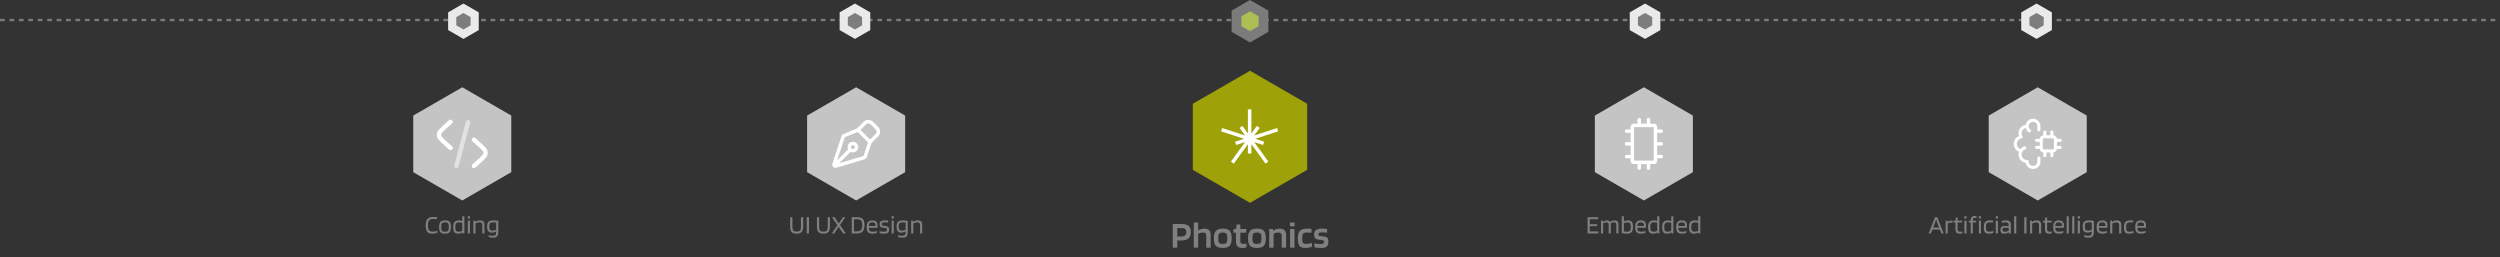 <svg width="1060" height="109" viewBox="0 0 1060 109" fill="none" xmlns="http://www.w3.org/2000/svg">
<rect x="0" y="0" width="1060" height="109" fill="#333333" stroke="none"/>
<line y1="8.5" x2="1060" y2="8.5" stroke="#7C7C7C" stroke-dasharray="2 2"/>
<path d="M196.5 1.5L202.995 5.25V12.75L196.5 16.5L190.005 12.75V5.25L196.5 1.5Z" fill="#EAEAEA"/>
<path d="M196.5 5.5L199.531 7.25V10.75L196.5 12.5L193.469 10.75V7.25L196.5 5.5Z" fill="#7D7D7D"/>
<path d="M362.5 1.5L368.995 5.25V12.75L362.5 16.5L356.005 12.75V5.25L362.5 1.5Z" fill="#EAEAEA"/>
<path d="M362.5 5.5L365.531 7.25V10.75L362.5 12.5L359.469 10.75V7.25L362.5 5.5Z" fill="#7D7D7D"/>
<path d="M530 0L537.794 4.5V13.5L530 18L522.206 13.5V4.5L530 0Z" fill="#7B7B7B"/>
<path d="M529.997 4.8L533.634 6.9V11.1L529.997 13.2L526.36 11.1V6.9L529.997 4.8Z" fill="#ACBF54"/>
<path d="M697.5 1.5L703.995 5.25V12.75L697.5 16.5L691.005 12.75V5.25L697.5 1.5Z" fill="#EAEAEA"/>
<path d="M697.5 5.5L700.531 7.25V10.75L697.5 12.5L694.469 10.75V7.25L697.5 5.5Z" fill="#7D7D7D"/>
<path d="M863.5 1.5L869.995 5.25V12.75L863.5 16.5L857.005 12.75V5.25L863.5 1.5Z" fill="#EAEAEA"/>
<path d="M863.5 5.5L866.531 7.25V10.75L863.5 12.5L860.469 10.75V7.25L863.5 5.5Z" fill="#7D7D7D"/>
<path d="M196 37L216.785 49V73L196 85L175.215 73V49L196 37Z" fill="#C4C4C4"/>
<path d="M191.681 52.308C191.854 52.141 191.955 51.914 191.964 51.674C191.972 51.434 191.888 51.2 191.727 51.022C191.567 50.843 191.343 50.734 191.104 50.717C190.864 50.7 190.627 50.776 190.443 50.93L188.294 52.862C187.385 53.681 186.63 54.36 186.112 54.975C185.568 55.623 185.18 56.319 185.18 57.178C185.18 58.037 185.568 58.733 186.112 59.38C186.631 59.996 187.385 60.676 188.294 61.493L190.443 63.425C190.533 63.509 190.639 63.575 190.755 63.617C190.87 63.66 190.993 63.679 191.116 63.674C191.239 63.668 191.36 63.639 191.471 63.586C191.582 63.533 191.682 63.459 191.764 63.368C191.847 63.276 191.91 63.169 191.95 63.053C191.991 62.937 192.008 62.813 192 62.691C191.992 62.568 191.96 62.448 191.906 62.337C191.851 62.227 191.775 62.129 191.682 62.048L189.587 60.162C188.614 59.286 187.957 58.692 187.533 58.188C187.125 57.702 187.035 57.419 187.035 57.178C187.035 56.936 187.124 56.654 187.533 56.168C187.958 55.663 188.614 55.07 189.587 54.194L191.681 52.308ZM200.255 58.621C200.337 58.531 200.435 58.457 200.545 58.405C200.655 58.352 200.774 58.322 200.896 58.316C201.017 58.31 201.139 58.327 201.254 58.368C201.369 58.409 201.474 58.472 201.565 58.553L203.71 60.484C204.619 61.303 205.374 61.983 205.892 62.598C206.437 63.245 206.824 63.942 206.824 64.8C206.824 65.659 206.437 66.356 205.892 67.003C205.373 67.618 204.619 68.297 203.71 69.115L201.563 71.048C201.473 71.13 201.367 71.192 201.252 71.233C201.138 71.273 201.016 71.291 200.894 71.284C200.773 71.278 200.654 71.248 200.544 71.195C200.434 71.143 200.336 71.069 200.255 70.978C200.173 70.888 200.11 70.782 200.07 70.668C200.029 70.553 200.012 70.431 200.018 70.31C200.025 70.188 200.055 70.069 200.108 69.959C200.16 69.85 200.234 69.751 200.324 69.67L202.419 67.785C203.393 66.908 204.05 66.315 204.474 65.809C204.881 65.325 204.971 65.041 204.971 64.8C204.971 64.559 204.883 64.275 204.474 63.791C204.049 63.285 203.393 62.692 202.419 61.816L200.326 59.929C200.143 59.765 200.033 59.535 200.02 59.29C200.007 59.044 200.092 58.804 200.256 58.621" fill="white"/>
<path opacity="0.5" d="M198.692 50.934C198.809 50.965 198.92 51.019 199.016 51.093C199.113 51.167 199.194 51.259 199.255 51.364C199.316 51.47 199.356 51.586 199.372 51.707C199.388 51.827 199.38 51.95 199.349 52.068L194.424 70.597C194.361 70.834 194.206 71.037 193.993 71.16C193.78 71.284 193.527 71.317 193.29 71.254C193.052 71.191 192.85 71.036 192.726 70.823C192.603 70.611 192.57 70.358 192.633 70.12L197.558 51.591C197.589 51.473 197.643 51.363 197.717 51.266C197.791 51.169 197.883 51.088 197.989 51.027C198.094 50.966 198.21 50.926 198.331 50.91C198.452 50.894 198.574 50.902 198.692 50.934Z" fill="white"/>
<path d="M183.541 98.208C183.842 98.208 184.157 98.175 184.487 98.109C184.825 98.036 185.136 97.94 185.422 97.823V98.659C185.019 98.82 184.66 98.934 184.344 99C184.036 99.059 183.714 99.088 183.376 99.088C182.32 99.088 181.576 98.817 181.143 98.274C180.711 97.724 180.494 96.811 180.494 95.535C180.494 94.31 180.744 93.416 181.242 92.851C181.748 92.279 182.551 91.993 183.651 91.993C183.989 91.993 184.289 92 184.553 92.015C184.817 92.03 185.056 92.055 185.268 92.092V92.917C185.012 92.888 184.751 92.869 184.487 92.862C184.231 92.847 183.952 92.84 183.651 92.84C182.83 92.84 182.258 93.045 181.935 93.456C181.613 93.859 181.451 94.552 181.451 95.535C181.451 96.532 181.598 97.229 181.891 97.625C182.185 98.014 182.735 98.208 183.541 98.208ZM191.204 96.272C191.204 97.299 191.013 98.025 190.632 98.45C190.258 98.875 189.612 99.088 188.696 99.088C187.75 99.088 187.093 98.883 186.727 98.472C186.36 98.061 186.177 97.328 186.177 96.272C186.177 95.238 186.364 94.512 186.738 94.094C187.119 93.669 187.772 93.456 188.696 93.456C189.642 93.456 190.294 93.661 190.654 94.072C191.02 94.483 191.204 95.216 191.204 96.272ZM187.079 96.261C187.079 97.068 187.185 97.603 187.398 97.867C187.61 98.124 188.043 98.252 188.696 98.252C189.326 98.252 189.752 98.116 189.972 97.845C190.192 97.566 190.302 97.038 190.302 96.261C190.302 95.454 190.195 94.923 189.983 94.666C189.777 94.402 189.348 94.27 188.696 94.27C188.058 94.27 187.629 94.406 187.409 94.677C187.189 94.948 187.079 95.476 187.079 96.261ZM195.999 91.685H196.901V99H196.12L196.054 98.494H196.032C195.82 98.692 195.559 98.842 195.251 98.945C194.951 99.04 194.602 99.088 194.206 99.088C193.466 99.088 192.934 98.868 192.611 98.428C192.296 97.988 192.138 97.269 192.138 96.272C192.138 95.275 192.333 94.556 192.721 94.116C193.11 93.676 193.759 93.456 194.668 93.456C194.925 93.456 195.163 93.478 195.383 93.522C195.611 93.559 195.816 93.614 195.999 93.687V91.685ZM194.778 94.27C194.096 94.27 193.634 94.413 193.392 94.699C193.158 94.985 193.04 95.509 193.04 96.272C193.04 97.013 193.143 97.53 193.348 97.823C193.561 98.109 193.953 98.252 194.525 98.252C194.797 98.252 195.057 98.219 195.306 98.153C195.556 98.08 195.787 97.973 195.999 97.834V94.49C195.823 94.417 195.636 94.362 195.438 94.325C195.24 94.288 195.02 94.27 194.778 94.27ZM199.288 92.62H198.32V91.685H199.288V92.62ZM199.255 99H198.353V93.566H199.255V99ZM201.608 99H200.706V93.566H201.487L201.531 94.094H201.564C201.857 93.874 202.162 93.713 202.477 93.61C202.8 93.507 203.159 93.456 203.555 93.456C204.156 93.456 204.611 93.606 204.919 93.907C205.234 94.208 205.392 94.651 205.392 95.238V99H204.49V95.348C204.49 94.981 204.387 94.71 204.182 94.534C203.977 94.358 203.661 94.27 203.236 94.27C202.972 94.27 202.701 94.314 202.422 94.402C202.151 94.483 201.879 94.604 201.608 94.765V99ZM209.008 100.782C208.641 100.782 208.296 100.756 207.974 100.705C207.658 100.661 207.398 100.599 207.193 100.518V99.715C207.361 99.781 207.607 99.836 207.93 99.88C208.26 99.924 208.586 99.946 208.909 99.946C209.459 99.946 209.84 99.836 210.053 99.616C210.265 99.403 210.372 99.022 210.372 98.472V98.131C210.1 98.292 209.811 98.417 209.503 98.505C209.195 98.586 208.883 98.626 208.568 98.626C207.842 98.626 207.321 98.424 207.006 98.021C206.698 97.618 206.544 96.958 206.544 96.041C206.544 95.11 206.742 94.446 207.138 94.05C207.541 93.654 208.223 93.456 209.184 93.456C209.528 93.456 209.899 93.478 210.295 93.522C210.691 93.559 211.017 93.606 211.274 93.665V98.219C211.274 99.172 211.105 99.836 210.768 100.21C210.43 100.591 209.844 100.782 209.008 100.782ZM209.184 94.27C208.48 94.27 208.014 94.391 207.787 94.633C207.559 94.875 207.446 95.344 207.446 96.041C207.446 96.701 207.541 97.159 207.732 97.416C207.93 97.665 208.307 97.79 208.865 97.79C209.107 97.79 209.356 97.757 209.613 97.691C209.877 97.618 210.13 97.519 210.372 97.394V94.391C210.196 94.354 210.005 94.325 209.8 94.303C209.602 94.281 209.396 94.27 209.184 94.27Z" fill="#818080"/>
<path d="M363 37L383.785 49V73L363 85L342.215 73V49L363 37Z" fill="#C4C4C4"/>
<path d="M353.971 70.013L360.524 63.461M368.775 60.547L366.814 66.431C366.783 66.526 366.729 66.611 366.658 66.68C366.586 66.749 366.499 66.8 366.404 66.829L354.38 70.403C354.271 70.435 354.156 70.437 354.047 70.408C353.938 70.379 353.838 70.321 353.76 70.24C353.681 70.159 353.626 70.058 353.601 69.947C353.576 69.837 353.582 69.722 353.618 69.615L357.522 57.904C357.55 57.82 357.596 57.742 357.656 57.678C357.717 57.613 357.79 57.562 357.872 57.528L363.419 55.244C363.532 55.197 363.656 55.185 363.775 55.209C363.895 55.233 364.005 55.292 364.091 55.378L368.626 59.915C368.707 59.996 368.764 60.098 368.79 60.209C368.817 60.321 368.812 60.438 368.775 60.547Z" stroke="white" stroke-width="1.469" stroke-linecap="round" stroke-linejoin="round"/>
<path d="M368.904 60.184L371.816 57.272C372.202 56.885 372.419 56.362 372.419 55.816C372.419 55.27 372.202 54.746 371.816 54.36L369.633 52.175C369.442 51.983 369.215 51.832 368.965 51.728C368.715 51.625 368.447 51.571 368.177 51.571C367.906 51.571 367.638 51.625 367.388 51.728C367.138 51.832 366.911 51.983 366.72 52.175L363.808 55.088M362.715 61.276C362.571 61.133 362.401 61.019 362.214 60.941C362.026 60.864 361.825 60.824 361.622 60.824C361.42 60.824 361.219 60.864 361.031 60.941C360.844 61.019 360.674 61.133 360.53 61.276C360.387 61.42 360.273 61.59 360.196 61.778C360.118 61.965 360.078 62.166 360.078 62.369C360.078 62.572 360.118 62.773 360.196 62.96C360.274 63.147 360.387 63.318 360.531 63.461C360.821 63.751 361.213 63.913 361.623 63.913C362.033 63.913 362.426 63.75 362.715 63.46C363.005 63.171 363.167 62.778 363.167 62.368C363.167 61.958 363.004 61.566 362.715 61.276Z" stroke="white" stroke-width="1.469" stroke-linecap="round" stroke-linejoin="round"/>
<path d="M339.61 96.25V92.103H340.545V96.25C340.545 97.218 340.317 97.933 339.863 98.395C339.415 98.857 338.719 99.088 337.773 99.088C336.819 99.088 336.123 98.864 335.683 98.417C335.25 97.962 335.034 97.24 335.034 96.25V92.103H335.969V96.25C335.969 96.976 336.101 97.486 336.365 97.779C336.636 98.065 337.105 98.208 337.773 98.208C338.447 98.208 338.92 98.065 339.192 97.779C339.47 97.486 339.61 96.976 339.61 96.25ZM342.996 92.103V99H342.061V92.103H342.996ZM350.964 96.25V92.103H351.899V96.25C351.899 97.218 351.672 97.933 351.217 98.395C350.77 98.857 350.073 99.088 349.127 99.088C348.174 99.088 347.477 98.864 347.037 98.417C346.604 97.962 346.388 97.24 346.388 96.25V92.103H347.323V96.25C347.323 96.976 347.455 97.486 347.719 97.779C347.99 98.065 348.46 98.208 349.127 98.208C349.802 98.208 350.275 98.065 350.546 97.779C350.825 97.486 350.964 96.976 350.964 96.25ZM356.165 95.425L358.64 99H357.496L355.571 96.162L353.701 99H352.667L355.054 95.458L352.766 92.103H353.899L355.615 94.765L357.397 92.103H358.409L356.165 95.425ZM363.141 99H361.139V92.103H363.141C363.845 92.103 364.402 92.162 364.813 92.279C365.231 92.396 365.564 92.583 365.814 92.84C366.063 93.097 366.243 93.445 366.353 93.885C366.47 94.318 366.529 94.871 366.529 95.546C366.529 96.741 366.261 97.618 365.726 98.175C365.19 98.725 364.329 99 363.141 99ZM365.11 93.511C364.941 93.313 364.706 93.17 364.406 93.082C364.105 92.994 363.683 92.95 363.141 92.95H362.074V98.12H363.141C364.05 98.12 364.681 97.926 365.033 97.537C365.392 97.148 365.572 96.485 365.572 95.546C365.572 95.025 365.535 94.604 365.462 94.281C365.388 93.958 365.271 93.702 365.11 93.511ZM371.825 97.944V98.703C371.634 98.806 371.352 98.897 370.978 98.978C370.611 99.051 370.237 99.088 369.856 99.088C369.005 99.088 368.396 98.868 368.03 98.428C367.663 97.988 367.48 97.262 367.48 96.25C367.48 95.275 367.67 94.567 368.052 94.127C368.433 93.68 369.042 93.456 369.878 93.456C370.655 93.456 371.212 93.632 371.55 93.984C371.887 94.329 372.056 94.908 372.056 95.722C372.056 95.869 372.052 96.004 372.045 96.129C372.037 96.254 372.023 96.404 372.001 96.58H368.393C368.4 97.181 368.521 97.61 368.756 97.867C368.998 98.124 369.412 98.252 369.999 98.252C370.314 98.252 370.644 98.223 370.989 98.164C371.333 98.105 371.612 98.032 371.825 97.944ZM371.231 95.601C371.223 95.117 371.117 94.776 370.912 94.578C370.706 94.373 370.362 94.27 369.878 94.27C369.335 94.27 368.95 94.387 368.723 94.622C368.503 94.849 368.393 95.253 368.393 95.832H371.22C371.22 95.817 371.22 95.784 371.22 95.733C371.227 95.674 371.231 95.63 371.231 95.601ZM375.092 94.27C374.623 94.27 374.296 94.325 374.113 94.435C373.937 94.545 373.849 94.769 373.849 95.106C373.849 95.282 373.889 95.418 373.97 95.513C374.058 95.601 374.194 95.66 374.377 95.689L375.774 95.898C376.214 95.964 376.522 96.103 376.698 96.316C376.874 96.521 376.962 96.848 376.962 97.295C376.962 97.926 376.812 98.384 376.511 98.67C376.21 98.949 375.712 99.088 375.015 99.088C374.597 99.088 374.208 99.066 373.849 99.022C373.49 98.978 373.193 98.919 372.958 98.846V97.999C373.193 98.072 373.479 98.135 373.816 98.186C374.161 98.23 374.513 98.252 374.872 98.252C375.327 98.252 375.638 98.186 375.807 98.054C375.976 97.922 376.06 97.687 376.06 97.35C376.06 97.137 376.012 96.983 375.917 96.888C375.822 96.785 375.649 96.716 375.4 96.679L374.003 96.47C373.651 96.419 373.387 96.283 373.211 96.063C373.042 95.843 372.954 95.524 372.947 95.106C372.947 94.534 373.116 94.116 373.453 93.852C373.798 93.588 374.326 93.456 375.037 93.456C375.33 93.456 375.594 93.463 375.829 93.478C376.071 93.493 376.324 93.522 376.588 93.566V94.369C376.397 94.34 376.174 94.318 375.917 94.303C375.66 94.281 375.385 94.27 375.092 94.27ZM378.991 92.62H378.023V91.685H378.991V92.62ZM378.958 99H378.056V93.566H378.958V99ZM382.62 100.782C382.253 100.782 381.908 100.756 381.586 100.705C381.27 100.661 381.01 100.599 380.805 100.518V99.715C380.973 99.781 381.219 99.836 381.542 99.88C381.872 99.924 382.198 99.946 382.521 99.946C383.071 99.946 383.452 99.836 383.665 99.616C383.877 99.403 383.984 99.022 383.984 98.472V98.131C383.712 98.292 383.423 98.417 383.115 98.505C382.807 98.586 382.495 98.626 382.18 98.626C381.454 98.626 380.933 98.424 380.618 98.021C380.31 97.618 380.156 96.958 380.156 96.041C380.156 95.11 380.354 94.446 380.75 94.05C381.153 93.654 381.835 93.456 382.796 93.456C383.14 93.456 383.511 93.478 383.907 93.522C384.303 93.559 384.629 93.606 384.886 93.665V98.219C384.886 99.172 384.717 99.836 384.38 100.21C384.042 100.591 383.456 100.782 382.62 100.782ZM382.796 94.27C382.092 94.27 381.626 94.391 381.399 94.633C381.171 94.875 381.058 95.344 381.058 96.041C381.058 96.701 381.153 97.159 381.344 97.416C381.542 97.665 381.919 97.79 382.477 97.79C382.719 97.79 382.968 97.757 383.225 97.691C383.489 97.618 383.742 97.519 383.984 97.394V94.391C383.808 94.354 383.617 94.325 383.412 94.303C383.214 94.281 383.008 94.27 382.796 94.27ZM387.23 99H386.328V93.566H387.109L387.153 94.094H387.186C387.479 93.874 387.783 93.713 388.099 93.61C388.421 93.507 388.781 93.456 389.177 93.456C389.778 93.456 390.233 93.606 390.541 93.907C390.856 94.208 391.014 94.651 391.014 95.238V99H390.112V95.348C390.112 94.981 390.009 94.71 389.804 94.534C389.598 94.358 389.283 94.27 388.858 94.27C388.594 94.27 388.322 94.314 388.044 94.402C387.772 94.483 387.501 94.604 387.23 94.765V99Z" fill="#818080"/>
<path d="M530 30L554.249 44V72L530 86L505.751 72V44L530 30Z" fill="#9EA107"/>
<path d="M531.78 60.252L537.779 68.509L536.582 69.377L530.585 61.12V65.087H529.108V61.12L523.111 69.377L521.916 68.508L527.913 60.252L524.141 61.477L523.684 60.072L527.456 58.846L517.75 55.693L518.207 54.288L527.913 57.442L525.582 54.233L526.774 53.365L529.108 56.574V46.37H530.585V56.574L532.919 53.365L534.114 54.234L531.783 57.443L541.487 54.288L541.943 55.693L532.237 58.847L536.009 60.073L535.552 61.478L531.78 60.252Z" fill="white"/>
<path d="M499.177 101.96V105H497.257V94.968H500.793C502.276 94.968 503.332 95.229 503.961 95.752C504.601 96.275 504.921 97.144 504.921 98.36C504.921 99.587 504.585 100.493 503.913 101.08C503.252 101.667 502.228 101.96 500.841 101.96H499.177ZM502.969 98.36C502.969 97.752 502.804 97.325 502.473 97.08C502.153 96.824 501.593 96.696 500.793 96.696H499.177V100.28H500.793C501.593 100.28 502.153 100.136 502.473 99.848C502.804 99.549 502.969 99.053 502.969 98.36ZM508.017 105H506.161V94.36H508.017V97.688C508.465 97.443 508.913 97.256 509.361 97.128C509.809 97 510.241 96.936 510.657 96.936C511.543 96.936 512.204 97.155 512.641 97.592C513.089 98.019 513.313 98.664 513.313 99.528V105H511.457V99.768C511.457 99.363 511.345 99.069 511.121 98.888C510.908 98.696 510.561 98.6 510.081 98.6C509.751 98.6 509.404 98.637 509.041 98.712C508.679 98.787 508.337 98.888 508.017 99.016V105ZM522.237 101.032C522.237 102.525 521.949 103.587 521.373 104.216C520.808 104.835 519.837 105.144 518.461 105.144C517.064 105.144 516.082 104.84 515.517 104.232C514.952 103.613 514.669 102.547 514.669 101.032C514.669 99.549 514.957 98.499 515.533 97.88C516.109 97.251 517.085 96.936 518.461 96.936C519.848 96.936 520.824 97.245 521.389 97.864C521.954 98.472 522.237 99.528 522.237 101.032ZM516.525 101.016C516.525 101.997 516.648 102.643 516.893 102.952C517.138 103.261 517.661 103.416 518.461 103.416C519.24 103.416 519.752 103.261 519.997 102.952C520.253 102.632 520.381 101.987 520.381 101.016C520.381 100.024 520.258 99.373 520.013 99.064C519.778 98.755 519.261 98.6 518.461 98.6C517.672 98.6 517.149 98.76 516.893 99.08C516.648 99.4 516.525 100.045 516.525 101.016ZM528.512 103.272V104.856C528.33 104.931 528.074 104.995 527.744 105.048C527.424 105.112 527.13 105.144 526.864 105.144C525.85 105.144 525.125 104.925 524.688 104.488C524.25 104.04 524.032 103.299 524.032 102.264V98.648H522.976V97.096H524.08L524.336 95.208H525.888V97.096H528.416V98.648H525.888V102.2C525.888 102.669 525.989 102.989 526.192 103.16C526.394 103.331 526.757 103.416 527.28 103.416C527.461 103.416 527.674 103.405 527.92 103.384C528.165 103.352 528.362 103.315 528.512 103.272ZM536.721 101.032C536.721 102.525 536.433 103.587 535.857 104.216C535.292 104.835 534.321 105.144 532.945 105.144C531.548 105.144 530.567 104.84 530.001 104.232C529.436 103.613 529.153 102.547 529.153 101.032C529.153 99.549 529.441 98.499 530.017 97.88C530.593 97.251 531.569 96.936 532.945 96.936C534.332 96.936 535.308 97.245 535.873 97.864C536.439 98.472 536.721 99.528 536.721 101.032ZM531.009 101.016C531.009 101.997 531.132 102.643 531.377 102.952C531.623 103.261 532.145 103.416 532.945 103.416C533.724 103.416 534.236 103.261 534.481 102.952C534.737 102.632 534.865 101.987 534.865 101.016C534.865 100.024 534.743 99.373 534.497 99.064C534.263 98.755 533.745 98.6 532.945 98.6C532.156 98.6 531.633 98.76 531.377 99.08C531.132 99.4 531.009 100.045 531.009 101.016ZM540.002 105H538.146V97.096H539.746L539.826 97.896H539.874C540.247 97.565 540.647 97.325 541.074 97.176C541.511 97.016 542.023 96.936 542.61 96.936C543.484 96.936 544.151 97.155 544.61 97.592C545.068 98.029 545.298 98.675 545.298 99.528V105H543.442V99.768C543.442 99.384 543.314 99.096 543.058 98.904C542.812 98.701 542.444 98.6 541.954 98.6C541.602 98.6 541.26 98.648 540.93 98.744C540.599 98.829 540.29 98.963 540.002 99.144V105ZM548.909 95.976H546.941V94.36H548.909V95.976ZM548.861 105H547.005V97.096H548.861V105ZM556.295 103V104.552C556.017 104.712 555.601 104.851 555.047 104.968C554.503 105.085 553.937 105.144 553.351 105.144C552.22 105.144 551.425 104.84 550.967 104.232C550.508 103.624 550.279 102.557 550.279 101.032C550.279 99.528 550.572 98.472 551.159 97.864C551.756 97.245 552.78 96.936 554.231 96.936C554.583 96.936 554.897 96.947 555.175 96.968C555.463 96.979 555.767 97.005 556.087 97.048V98.696C555.671 98.664 555.308 98.643 554.999 98.632C554.689 98.611 554.433 98.6 554.231 98.6C553.356 98.6 552.785 98.755 552.519 99.064C552.263 99.373 552.135 100.029 552.135 101.032C552.135 102.003 552.236 102.643 552.439 102.952C552.652 103.261 553.089 103.416 553.751 103.416C554.188 103.416 554.636 103.379 555.095 103.304C555.564 103.219 555.964 103.117 556.295 103ZM560.496 98.536C559.931 98.536 559.542 98.595 559.328 98.712C559.126 98.819 559.024 99.059 559.024 99.432C559.024 99.613 559.067 99.752 559.152 99.848C559.238 99.933 559.382 99.992 559.584 100.024L561.552 100.312C562.182 100.397 562.619 100.595 562.864 100.904C563.12 101.213 563.248 101.704 563.248 102.376C563.248 103.347 563.024 104.051 562.576 104.488C562.128 104.925 561.366 105.144 560.288 105.144C559.67 105.144 559.104 105.117 558.592 105.064C558.08 105.011 557.648 104.931 557.296 104.824V103.176C557.627 103.261 558.032 103.336 558.512 103.4C558.992 103.453 559.478 103.48 559.968 103.48C560.523 103.48 560.896 103.411 561.088 103.272C561.291 103.133 561.392 102.872 561.392 102.488C561.392 102.296 561.344 102.152 561.248 102.056C561.152 101.949 560.992 101.88 560.768 101.848L558.768 101.56C558.224 101.485 557.824 101.283 557.568 100.952C557.312 100.611 557.184 100.12 557.184 99.48C557.184 98.616 557.446 97.976 557.968 97.56C558.502 97.144 559.307 96.936 560.384 96.936C560.822 96.936 561.222 96.947 561.584 96.968C561.947 96.989 562.32 97.032 562.704 97.096V98.68C562.427 98.637 562.091 98.605 561.696 98.584C561.312 98.552 560.912 98.536 560.496 98.536Z" fill="#818080"/>
<path d="M697 37L717.785 49V73L697 85L676.215 73V49L697 37Z" fill="#C4C4C4"/>
<path d="M698.962 68.837V71.286M695.044 68.837V71.286M698.962 53.163V50.714M695.044 53.163V50.714M692.105 61H689.656M704.35 61H701.901M692.105 55.612H689.656M704.35 55.612H701.901M692.105 66.388H689.656M704.35 66.388H701.901M692.105 68.249V53.751C692.105 53.595 692.167 53.446 692.277 53.336C692.388 53.225 692.537 53.163 692.693 53.163H701.313C701.391 53.163 701.467 53.178 701.538 53.208C701.61 53.238 701.674 53.281 701.729 53.336C701.784 53.39 701.827 53.455 701.856 53.526C701.886 53.597 701.901 53.674 701.901 53.751V68.249C701.901 68.326 701.886 68.403 701.856 68.474C701.827 68.545 701.784 68.61 701.729 68.665C701.674 68.719 701.61 68.763 701.538 68.792C701.467 68.822 701.391 68.837 701.313 68.837H692.693C692.537 68.837 692.388 68.775 692.277 68.665C692.167 68.554 692.105 68.405 692.105 68.249Z" stroke="white" stroke-width="1.469" stroke-linecap="round" stroke-linejoin="round"/>
<path d="M677.704 98.12V99H673.128V92.103H677.605V92.95H674.063V95.062H677.198V95.887H674.063V98.12H677.704ZM679.722 99H678.82V93.566H679.645L679.689 93.984H679.722C680.044 93.801 680.338 93.669 680.602 93.588C680.866 93.5 681.13 93.456 681.394 93.456C681.702 93.456 681.966 93.504 682.186 93.599C682.406 93.694 682.578 93.837 682.703 94.028H682.736C683.029 93.845 683.337 93.705 683.66 93.61C683.99 93.507 684.32 93.456 684.65 93.456C685.17 93.456 685.563 93.595 685.827 93.874C686.098 94.145 686.234 94.549 686.234 95.084V99H685.332V95.194C685.332 94.879 685.247 94.648 685.079 94.501C684.91 94.347 684.642 94.27 684.276 94.27C684.07 94.27 683.854 94.303 683.627 94.369C683.399 94.428 683.172 94.516 682.945 94.633C682.959 94.706 682.967 94.78 682.967 94.853C682.974 94.926 682.978 95.003 682.978 95.084V99H682.076V95.194C682.076 94.879 681.991 94.648 681.823 94.501C681.654 94.347 681.386 94.27 681.02 94.27C680.836 94.27 680.642 94.303 680.437 94.369C680.231 94.428 679.993 94.53 679.722 94.677V99ZM690.323 93.456C691.064 93.456 691.592 93.676 691.907 94.116C692.23 94.549 692.391 95.26 692.391 96.25C692.391 97.262 692.193 97.988 691.797 98.428C691.401 98.868 690.737 99.088 689.806 99.088C689.388 99.088 688.996 99.062 688.629 99.011C688.262 98.967 687.929 98.897 687.628 98.802V91.685H688.53V93.94C688.787 93.786 689.069 93.669 689.377 93.588C689.685 93.5 690 93.456 690.323 93.456ZM691.489 96.25C691.489 95.509 691.383 94.996 691.17 94.71C690.965 94.417 690.576 94.27 690.004 94.27C689.74 94.27 689.48 94.307 689.223 94.38C688.966 94.446 688.735 94.541 688.53 94.666V98.109C688.691 98.153 688.875 98.19 689.08 98.219C689.285 98.241 689.509 98.252 689.751 98.252C690.433 98.252 690.891 98.109 691.126 97.823C691.368 97.537 691.489 97.013 691.489 96.25ZM697.661 97.944V98.703C697.47 98.806 697.188 98.897 696.814 98.978C696.447 99.051 696.073 99.088 695.692 99.088C694.841 99.088 694.232 98.868 693.866 98.428C693.499 97.988 693.316 97.262 693.316 96.25C693.316 95.275 693.506 94.567 693.888 94.127C694.269 93.68 694.878 93.456 695.714 93.456C696.491 93.456 697.048 93.632 697.386 93.984C697.723 94.329 697.892 94.908 697.892 95.722C697.892 95.869 697.888 96.004 697.881 96.129C697.873 96.254 697.859 96.404 697.837 96.58H694.229C694.236 97.181 694.357 97.61 694.592 97.867C694.834 98.124 695.248 98.252 695.835 98.252C696.15 98.252 696.48 98.223 696.825 98.164C697.169 98.105 697.448 98.032 697.661 97.944ZM697.067 95.601C697.059 95.117 696.953 94.776 696.748 94.578C696.542 94.373 696.198 94.27 695.714 94.27C695.171 94.27 694.786 94.387 694.559 94.622C694.339 94.849 694.229 95.253 694.229 95.832H697.056C697.056 95.817 697.056 95.784 697.056 95.733C697.063 95.674 697.067 95.63 697.067 95.601ZM702.655 91.685H703.557V99H702.776L702.71 98.494H702.688C702.475 98.692 702.215 98.842 701.907 98.945C701.606 99.04 701.258 99.088 700.862 99.088C700.121 99.088 699.59 98.868 699.267 98.428C698.952 97.988 698.794 97.269 698.794 96.272C698.794 95.275 698.988 94.556 699.377 94.116C699.766 93.676 700.415 93.456 701.324 93.456C701.581 93.456 701.819 93.478 702.039 93.522C702.266 93.559 702.472 93.614 702.655 93.687V91.685ZM701.434 94.27C700.752 94.27 700.29 94.413 700.048 94.699C699.813 94.985 699.696 95.509 699.696 96.272C699.696 97.013 699.799 97.53 700.004 97.823C700.217 98.109 700.609 98.252 701.181 98.252C701.452 98.252 701.713 98.219 701.962 98.153C702.211 98.08 702.442 97.973 702.655 97.834V94.49C702.479 94.417 702.292 94.362 702.094 94.325C701.896 94.288 701.676 94.27 701.434 94.27ZM708.606 91.685H709.508V99H708.727L708.661 98.494H708.639C708.427 98.692 708.166 98.842 707.858 98.945C707.558 99.04 707.209 99.088 706.813 99.088C706.073 99.088 705.541 98.868 705.218 98.428C704.903 97.988 704.745 97.269 704.745 96.272C704.745 95.275 704.94 94.556 705.328 94.116C705.717 93.676 706.366 93.456 707.275 93.456C707.532 93.456 707.77 93.478 707.99 93.522C708.218 93.559 708.423 93.614 708.606 93.687V91.685ZM707.385 94.27C706.703 94.27 706.241 94.413 705.999 94.699C705.765 94.985 705.647 95.509 705.647 96.272C705.647 97.013 705.75 97.53 705.955 97.823C706.168 98.109 706.56 98.252 707.132 98.252C707.404 98.252 707.664 98.219 707.913 98.153C708.163 98.08 708.394 97.973 708.606 97.834V94.49C708.43 94.417 708.243 94.362 708.045 94.325C707.847 94.288 707.627 94.27 707.385 94.27ZM715.041 97.944V98.703C714.851 98.806 714.568 98.897 714.194 98.978C713.828 99.051 713.454 99.088 713.072 99.088C712.222 99.088 711.613 98.868 711.246 98.428C710.88 97.988 710.696 97.262 710.696 96.25C710.696 95.275 710.887 94.567 711.268 94.127C711.65 93.68 712.258 93.456 713.094 93.456C713.872 93.456 714.429 93.632 714.766 93.984C715.104 94.329 715.272 94.908 715.272 95.722C715.272 95.869 715.269 96.004 715.261 96.129C715.254 96.254 715.239 96.404 715.217 96.58H711.609C711.617 97.181 711.738 97.61 711.972 97.867C712.214 98.124 712.629 98.252 713.215 98.252C713.531 98.252 713.861 98.223 714.205 98.164C714.55 98.105 714.829 98.032 715.041 97.944ZM714.447 95.601C714.44 95.117 714.334 94.776 714.128 94.578C713.923 94.373 713.578 94.27 713.094 94.27C712.552 94.27 712.167 94.387 711.939 94.622C711.719 94.849 711.609 95.253 711.609 95.832H714.436C714.436 95.817 714.436 95.784 714.436 95.733C714.444 95.674 714.447 95.63 714.447 95.601ZM720.036 91.685H720.938V99H720.157L720.091 98.494H720.069C719.856 98.692 719.596 98.842 719.288 98.945C718.987 99.04 718.639 99.088 718.243 99.088C717.502 99.088 716.971 98.868 716.648 98.428C716.333 97.988 716.175 97.269 716.175 96.272C716.175 95.275 716.369 94.556 716.758 94.116C717.147 93.676 717.796 93.456 718.705 93.456C718.962 93.456 719.2 93.478 719.42 93.522C719.647 93.559 719.853 93.614 720.036 93.687V91.685ZM718.815 94.27C718.133 94.27 717.671 94.413 717.429 94.699C717.194 94.985 717.077 95.509 717.077 96.272C717.077 97.013 717.18 97.53 717.385 97.823C717.598 98.109 717.99 98.252 718.562 98.252C718.833 98.252 719.094 98.219 719.343 98.153C719.592 98.08 719.823 97.973 720.036 97.834V94.49C719.86 94.417 719.673 94.362 719.475 94.325C719.277 94.288 719.057 94.27 718.815 94.27Z" fill="#818080"/>
<path d="M864 37L884.785 49V73L864 85L843.215 73V49L864 37Z" fill="#C4C4C4"/>
<path d="M859.499 53.5C858.967 53.5 858.444 53.641 857.985 53.91C857.525 54.178 857.146 54.563 856.884 55.027C856.623 55.49 856.49 56.015 856.498 56.547C856.506 57.079 856.656 57.599 856.932 58.054C856.247 58.186 855.63 58.553 855.186 59.09C854.743 59.628 854.5 60.303 854.5 61.001C854.5 61.698 854.743 62.373 855.186 62.911C855.63 63.448 856.247 63.815 856.932 63.947M859.499 53.5C859.499 52.837 859.762 52.201 860.231 51.732C860.7 51.263 861.336 51 861.999 51C862.662 51 863.298 51.263 863.766 51.732C864.235 52.201 864.499 52.837 864.499 53.5V55M859.499 53.5C859.499 54.318 859.892 55.044 860.499 55.5M856.932 63.947C856.656 64.402 856.507 64.922 856.499 65.454C856.491 65.986 856.624 66.51 856.885 66.973C857.146 67.437 857.526 67.822 857.985 68.09C858.445 68.359 858.967 68.5 859.499 68.5C859.499 69.163 859.762 69.799 860.231 70.268C860.7 70.736 861.336 71 861.999 70.999C862.662 70.999 863.298 70.736 863.767 70.267C864.236 69.798 864.499 69.162 864.499 68.499V67M856.932 63.947C857.291 63.353 857.844 62.902 858.499 62.67M866.999 64V66M869.999 64V66M866.999 56V58M869.999 56V58M865.499 59.5H863.499M865.499 62.5H863.499M873.499 59.5H871.499M873.499 62.5H871.499M869.499 58H867.499C866.556 58 866.085 58 865.792 58.293C865.499 58.586 865.499 59.057 865.499 60V62C865.499 62.943 865.499 63.414 865.792 63.707C866.085 64 866.556 64 867.499 64H869.499C870.442 64 870.913 64 871.206 63.707C871.499 63.414 871.499 62.943 871.499 62V60C871.499 59.057 871.499 58.586 871.206 58.293C870.913 58 870.442 58 869.499 58Z" stroke="white" stroke-width="1.309" stroke-linecap="round" stroke-linejoin="round"/>
<path d="M818.72 99H817.73L820.458 92.103H821.426L824.121 99H823.131L822.504 97.339H819.347L818.72 99ZM820.92 92.961C820.847 93.218 820.759 93.489 820.656 93.775C820.561 94.061 820.462 94.347 820.359 94.633L819.655 96.514H822.196L821.492 94.633C821.345 94.23 821.228 93.903 821.14 93.654C821.059 93.405 820.986 93.174 820.92 92.961ZM825.844 99H824.942V93.566H825.767L825.811 94.028H825.855C826.141 93.859 826.427 93.735 826.713 93.654C826.999 93.566 827.282 93.522 827.56 93.522C827.678 93.522 827.755 93.522 827.791 93.522C827.835 93.522 827.868 93.526 827.89 93.533V94.402C827.839 94.387 827.773 94.38 827.692 94.38C827.619 94.373 827.502 94.369 827.34 94.369C827.076 94.369 826.816 94.402 826.559 94.468C826.31 94.527 826.072 94.618 825.844 94.743V99ZM832.01 98.153V98.912C831.893 98.963 831.732 99.004 831.526 99.033C831.328 99.07 831.138 99.088 830.954 99.088C830.294 99.088 829.821 98.941 829.535 98.648C829.257 98.355 829.117 97.849 829.117 97.13V94.336H828.303V93.566H829.128L829.271 92.246H830.019V93.566H831.955V94.336H830.019V97.097C830.019 97.544 830.1 97.849 830.261 98.01C830.43 98.171 830.723 98.252 831.141 98.252C831.273 98.252 831.424 98.241 831.592 98.219C831.768 98.197 831.908 98.175 832.01 98.153ZM833.837 92.62H832.869V91.685H833.837V92.62ZM833.804 99H832.902V93.566H833.804V99ZM835.574 94.336H834.76V93.566H835.574V93.434C835.574 92.803 835.713 92.338 835.992 92.037C836.27 91.729 836.692 91.575 837.257 91.575C837.389 91.575 837.513 91.582 837.631 91.597C837.755 91.604 837.895 91.626 838.049 91.663V92.433C837.968 92.411 837.869 92.396 837.752 92.389C837.642 92.374 837.532 92.367 837.422 92.367C837.077 92.367 836.831 92.444 836.685 92.598C836.545 92.752 836.476 93.023 836.476 93.412V93.566H837.884V94.336H836.476V99H835.574V94.336ZM839.974 92.62H839.006V91.685H839.974V92.62ZM839.941 99H839.039V93.566H839.941V99ZM845.184 97.922V98.681C845 98.798 844.725 98.897 844.359 98.978C843.999 99.051 843.622 99.088 843.226 99.088C842.456 99.088 841.913 98.879 841.598 98.461C841.29 98.043 841.136 97.313 841.136 96.272C841.136 95.253 841.337 94.53 841.741 94.105C842.144 93.672 842.83 93.456 843.798 93.456C844.01 93.456 844.201 93.463 844.37 93.478C844.546 93.485 844.769 93.507 845.041 93.544V94.347C844.769 94.31 844.546 94.288 844.37 94.281C844.201 94.274 844.01 94.27 843.798 94.27C843.108 94.27 842.643 94.413 842.401 94.699C842.159 94.978 842.038 95.502 842.038 96.272C842.038 97.042 842.133 97.566 842.324 97.845C842.514 98.116 842.881 98.252 843.424 98.252C843.724 98.252 844.036 98.223 844.359 98.164C844.681 98.098 844.956 98.017 845.184 97.922ZM847.158 92.62H846.19V91.685H847.158V92.62ZM847.125 99H846.223V93.566H847.125V99ZM849.807 99.088C849.25 99.088 848.839 98.956 848.575 98.692C848.318 98.421 848.19 97.995 848.19 97.416C848.19 96.829 848.348 96.415 848.663 96.173C848.978 95.924 849.514 95.799 850.269 95.799C850.518 95.799 850.764 95.81 851.006 95.832C851.248 95.854 851.475 95.887 851.688 95.931V95.403C851.688 95 851.585 94.71 851.38 94.534C851.175 94.358 850.845 94.27 850.39 94.27C850.053 94.27 849.756 94.285 849.499 94.314C849.242 94.336 848.986 94.376 848.729 94.435V93.654C849.022 93.581 849.319 93.529 849.62 93.5C849.928 93.471 850.276 93.456 850.665 93.456C851.318 93.456 851.802 93.61 852.117 93.918C852.432 94.219 852.59 94.688 852.59 95.326V99H851.765L851.721 98.494H851.699C851.479 98.67 851.193 98.813 850.841 98.923C850.496 99.033 850.152 99.088 849.807 99.088ZM850.368 96.536C849.869 96.536 849.521 96.598 849.323 96.723C849.132 96.84 849.037 97.053 849.037 97.361C849.037 97.684 849.118 97.918 849.279 98.065C849.44 98.204 849.704 98.274 850.071 98.274C850.357 98.274 850.65 98.23 850.951 98.142C851.252 98.054 851.497 97.944 851.688 97.812V96.646C851.446 96.609 851.219 96.584 851.006 96.569C850.801 96.547 850.588 96.536 850.368 96.536ZM854.902 91.685V99H854V91.685H854.902ZM859.233 92.103V99H858.298V92.103H859.233ZM861.648 99H860.746V93.566H861.527L861.571 94.094H861.604C861.897 93.874 862.202 93.713 862.517 93.61C862.84 93.507 863.199 93.456 863.595 93.456C864.196 93.456 864.651 93.606 864.959 93.907C865.274 94.208 865.432 94.651 865.432 95.238V99H864.53V95.348C864.53 94.981 864.427 94.71 864.222 94.534C864.017 94.358 863.701 94.27 863.276 94.27C863.012 94.27 862.741 94.314 862.462 94.402C862.191 94.483 861.919 94.604 861.648 94.765V99ZM869.962 98.153V98.912C869.845 98.963 869.684 99.004 869.478 99.033C869.28 99.07 869.09 99.088 868.906 99.088C868.246 99.088 867.773 98.941 867.487 98.648C867.209 98.355 867.069 97.849 867.069 97.13V94.336H866.255V93.566H867.08L867.223 92.246H867.971V93.566H869.907V94.336H867.971V97.097C867.971 97.544 868.052 97.849 868.213 98.01C868.382 98.171 868.675 98.252 869.093 98.252C869.225 98.252 869.376 98.241 869.544 98.219C869.72 98.197 869.86 98.175 869.962 98.153ZM874.871 97.944V98.703C874.68 98.806 874.398 98.897 874.024 98.978C873.657 99.051 873.283 99.088 872.902 99.088C872.051 99.088 871.443 98.868 871.076 98.428C870.709 97.988 870.526 97.262 870.526 96.25C870.526 95.275 870.717 94.567 871.098 94.127C871.479 93.68 872.088 93.456 872.924 93.456C873.701 93.456 874.259 93.632 874.596 93.984C874.933 94.329 875.102 94.908 875.102 95.722C875.102 95.869 875.098 96.004 875.091 96.129C875.084 96.254 875.069 96.404 875.047 96.58H871.439C871.446 97.181 871.567 97.61 871.802 97.867C872.044 98.124 872.458 98.252 873.045 98.252C873.36 98.252 873.69 98.223 874.035 98.164C874.38 98.105 874.658 98.032 874.871 97.944ZM874.277 95.601C874.27 95.117 874.163 94.776 873.958 94.578C873.753 94.373 873.408 94.27 872.924 94.27C872.381 94.27 871.996 94.387 871.769 94.622C871.549 94.849 871.439 95.253 871.439 95.832H874.266C874.266 95.817 874.266 95.784 874.266 95.733C874.273 95.674 874.277 95.63 874.277 95.601ZM877.17 91.685V99H876.268V91.685H877.17ZM879.523 91.685V99H878.621V91.685H879.523ZM881.909 92.62H880.941V91.685H881.909V92.62ZM881.876 99H880.974V93.566H881.876V99ZM885.537 100.782C885.17 100.782 884.826 100.756 884.503 100.705C884.188 100.661 883.927 100.599 883.722 100.518V99.715C883.891 99.781 884.136 99.836 884.459 99.88C884.789 99.924 885.115 99.946 885.438 99.946C885.988 99.946 886.369 99.836 886.582 99.616C886.795 99.403 886.901 99.022 886.901 98.472V98.131C886.63 98.292 886.34 98.417 886.032 98.505C885.724 98.586 885.412 98.626 885.097 98.626C884.371 98.626 883.85 98.424 883.535 98.021C883.227 97.618 883.073 96.958 883.073 96.041C883.073 95.11 883.271 94.446 883.667 94.05C884.07 93.654 884.752 93.456 885.713 93.456C886.058 93.456 886.428 93.478 886.824 93.522C887.22 93.559 887.546 93.606 887.803 93.665V98.219C887.803 99.172 887.634 99.836 887.297 100.21C886.96 100.591 886.373 100.782 885.537 100.782ZM885.713 94.27C885.009 94.27 884.543 94.391 884.316 94.633C884.089 94.875 883.975 95.344 883.975 96.041C883.975 96.701 884.07 97.159 884.261 97.416C884.459 97.665 884.837 97.79 885.394 97.79C885.636 97.79 885.885 97.757 886.142 97.691C886.406 97.618 886.659 97.519 886.901 97.394V94.391C886.725 94.354 886.534 94.325 886.329 94.303C886.131 94.281 885.926 94.27 885.713 94.27ZM893.326 97.944V98.703C893.135 98.806 892.853 98.897 892.479 98.978C892.112 99.051 891.738 99.088 891.357 99.088C890.506 99.088 889.898 98.868 889.531 98.428C889.164 97.988 888.981 97.262 888.981 96.25C888.981 95.275 889.172 94.567 889.553 94.127C889.934 93.68 890.543 93.456 891.379 93.456C892.156 93.456 892.714 93.632 893.051 93.984C893.388 94.329 893.557 94.908 893.557 95.722C893.557 95.869 893.553 96.004 893.546 96.129C893.539 96.254 893.524 96.404 893.502 96.58H889.894C889.901 97.181 890.022 97.61 890.257 97.867C890.499 98.124 890.913 98.252 891.5 98.252C891.815 98.252 892.145 98.223 892.49 98.164C892.835 98.105 893.113 98.032 893.326 97.944ZM892.732 95.601C892.725 95.117 892.618 94.776 892.413 94.578C892.208 94.373 891.863 94.27 891.379 94.27C890.836 94.27 890.451 94.387 890.224 94.622C890.004 94.849 889.894 95.253 889.894 95.832H892.721C892.721 95.817 892.721 95.784 892.721 95.733C892.728 95.674 892.732 95.63 892.732 95.601ZM895.626 99H894.724V93.566H895.505L895.549 94.094H895.582C895.875 93.874 896.179 93.713 896.495 93.61C896.817 93.507 897.177 93.456 897.573 93.456C898.174 93.456 898.629 93.606 898.937 93.907C899.252 94.208 899.41 94.651 899.41 95.238V99H898.508V95.348C898.508 94.981 898.405 94.71 898.2 94.534C897.994 94.358 897.679 94.27 897.254 94.27C896.99 94.27 896.718 94.314 896.44 94.402C896.168 94.483 895.897 94.604 895.626 94.765V99ZM904.609 97.922V98.681C904.426 98.798 904.151 98.897 903.784 98.978C903.425 99.051 903.047 99.088 902.651 99.088C901.881 99.088 901.339 98.879 901.023 98.461C900.715 98.043 900.561 97.313 900.561 96.272C900.561 95.253 900.763 94.53 901.166 94.105C901.57 93.672 902.255 93.456 903.223 93.456C903.436 93.456 903.627 93.463 903.795 93.478C903.971 93.485 904.195 93.507 904.466 93.544V94.347C904.195 94.31 903.971 94.288 903.795 94.281C903.627 94.274 903.436 94.27 903.223 94.27C902.534 94.27 902.068 94.413 901.826 94.699C901.584 94.978 901.463 95.502 901.463 96.272C901.463 97.042 901.559 97.566 901.749 97.845C901.94 98.116 902.307 98.252 902.849 98.252C903.15 98.252 903.462 98.223 903.784 98.164C904.107 98.098 904.382 98.017 904.609 97.922ZM909.686 97.944V98.703C909.496 98.806 909.213 98.897 908.839 98.978C908.473 99.051 908.099 99.088 907.717 99.088C906.867 99.088 906.258 98.868 905.891 98.428C905.525 97.988 905.341 97.262 905.341 96.25C905.341 95.275 905.532 94.567 905.913 94.127C906.295 93.68 906.903 93.456 907.739 93.456C908.517 93.456 909.074 93.632 909.411 93.984C909.749 94.329 909.917 94.908 909.917 95.722C909.917 95.869 909.914 96.004 909.906 96.129C909.899 96.254 909.884 96.404 909.862 96.58H906.254C906.262 97.181 906.383 97.61 906.617 97.867C906.859 98.124 907.274 98.252 907.86 98.252C908.176 98.252 908.506 98.223 908.85 98.164C909.195 98.105 909.474 98.032 909.686 97.944ZM909.092 95.601C909.085 95.117 908.979 94.776 908.773 94.578C908.568 94.373 908.223 94.27 907.739 94.27C907.197 94.27 906.812 94.387 906.584 94.622C906.364 94.849 906.254 95.253 906.254 95.832H909.081C909.081 95.817 909.081 95.784 909.081 95.733C909.089 95.674 909.092 95.63 909.092 95.601Z" fill="#818080"/>
</svg>
